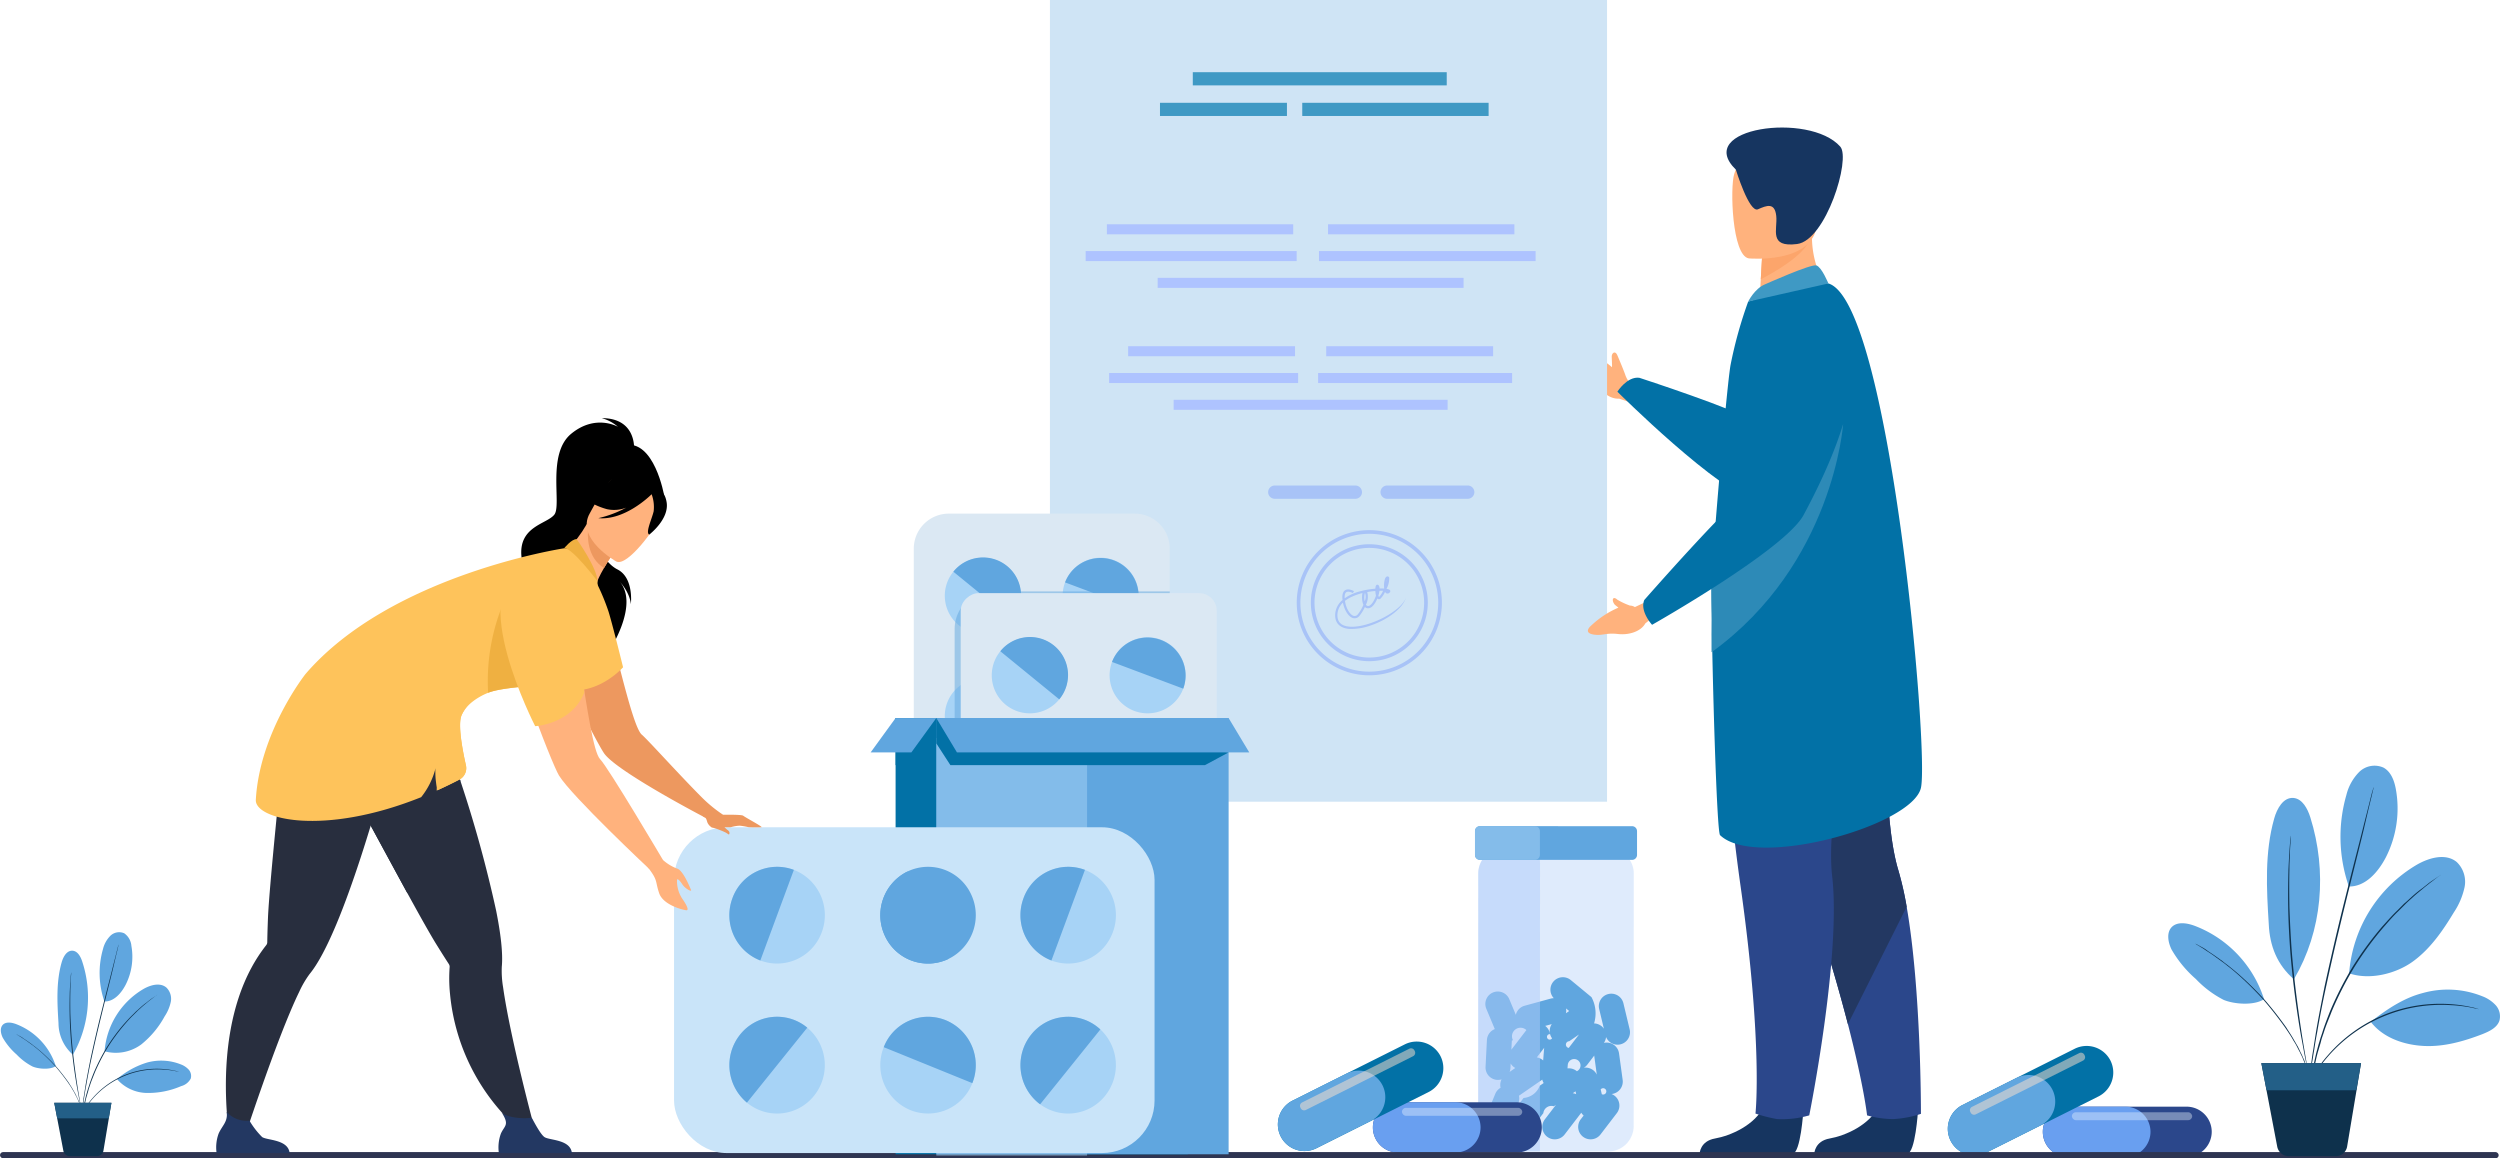<svg xmlns="http://www.w3.org/2000/svg" width="570.958" height="264.542" viewBox="0 0 570.958 264.542">
  <g id="Pharma_Website_section_1" transform="translate(-814.806 -945.66)">
    <g id="Group_282755" data-name="Group 282755" transform="translate(621.806 570.102)">
      <path id="Path_122167" data-name="Path 122167" d="M2003.018,875.912c-.037-.088-.082-.182-.135-.28-.177-.689-1.724-4.346-1.9-4.746-.486-1.139-1.282-.533-1.282.317,0,.263.113,2.14.047,2.411a12.785,12.785,0,0,0-5.511-2.931s-2.585-.85-1.342,1.755c.831,1.741,1.821,1.959,3.031,4.394s3.447,4.109,5.449,3.957l2.148.727,2.172-3.212-1.4-.863A3.291,3.291,0,0,1,2003.018,875.912Z" transform="translate(-1438.609 -414.191)" fill="#ffb27d"/>
      <g id="Group_282734" data-name="Group 282734" transform="translate(432.786 375.558)">
        <g id="Group_282730" data-name="Group 282730">
          <rect id="Rectangle_160600" data-name="Rectangle 160600" width="127.237" height="183.096" fill="#cfe4f5"/>
          <g id="Group_282720" data-name="Group 282720" transform="translate(25.133 16.488)">
            <rect id="Rectangle_160601" data-name="Rectangle 160601" width="57.995" height="3.011" transform="translate(7.495)" fill="#3f99c4"/>
            <rect id="Rectangle_160602" data-name="Rectangle 160602" width="28.998" height="3.011" transform="translate(0 6.988)" fill="#3f99c4"/>
            <rect id="Rectangle_160603" data-name="Rectangle 160603" width="42.56" height="3.011" transform="translate(32.495 6.988)" fill="#3f99c4"/>
          </g>
          <g id="Group_282723" data-name="Group 282723" transform="translate(13.522 79.07)">
            <rect id="Rectangle_160604" data-name="Rectangle 160604" width="62.571" height="2.292" transform="translate(14.731 12.234)" fill="#aec3ff"/>
            <g id="Group_282721" data-name="Group 282721" transform="translate(0 6.117)">
              <rect id="Rectangle_160605" data-name="Rectangle 160605" width="44.306" height="2.292" transform="translate(47.726)" fill="#aec3ff"/>
              <rect id="Rectangle_160606" data-name="Rectangle 160606" width="43.161" height="2.292" fill="#aec3ff"/>
            </g>
            <g id="Group_282722" data-name="Group 282722" transform="translate(4.339)">
              <rect id="Rectangle_160607" data-name="Rectangle 160607" width="38.116" height="2.292" transform="translate(45.239)" fill="#aec3ff"/>
              <rect id="Rectangle_160608" data-name="Rectangle 160608" width="38.116" height="2.292" fill="#aec3ff"/>
            </g>
          </g>
          <g id="Group_282729" data-name="Group 282729" transform="translate(49.833 110.881)">
            <g id="Group_282724" data-name="Group 282724">
              <path id="Path_122168" data-name="Path 122168" d="M1662.2,1087.636h-18.4a1.522,1.522,0,0,1-1.518-1.518h0a1.523,1.523,0,0,1,1.518-1.518h18.4a1.523,1.523,0,0,1,1.518,1.518h0A1.522,1.522,0,0,1,1662.2,1087.636Z" transform="translate(-1642.279 -1084.6)" fill="#a8c3f7"/>
              <path id="Path_122169" data-name="Path 122169" d="M1790.159,1087.636h-18.4a1.522,1.522,0,0,1-1.518-1.518h0a1.522,1.522,0,0,1,1.518-1.518h18.4a1.522,1.522,0,0,1,1.518,1.518h0A1.522,1.522,0,0,1,1790.159,1087.636Z" transform="translate(-1744.576 -1084.6)" fill="#a8c3f7"/>
            </g>
            <g id="Group_282728" data-name="Group 282728" transform="translate(6.535 10.195)">
              <g id="Group_282725" data-name="Group 282725">
                <path id="Path_122170" data-name="Path 122170" d="M1691.435,1168.581a16.575,16.575,0,1,1,16.575-16.575A16.594,16.594,0,0,1,1691.435,1168.581Zm0-32.314a15.739,15.739,0,1,0,15.739,15.739A15.757,15.757,0,0,0,1691.435,1136.266Z" transform="translate(-1674.86 -1135.43)" fill="#a8c3f7"/>
              </g>
              <g id="Group_282726" data-name="Group 282726" transform="translate(3.22 3.219)">
                <path id="Path_122171" data-name="Path 122171" d="M1704.268,1178.192a13.356,13.356,0,1,1,13.356-13.356A13.371,13.371,0,0,1,1704.268,1178.192Zm0-25.876a12.52,12.52,0,1,0,12.52,12.52A12.534,12.534,0,0,0,1704.268,1152.317Z" transform="translate(-1690.912 -1151.481)" fill="#a8c3f7"/>
              </g>
              <g id="Group_282727" data-name="Group 282727" transform="translate(8.775 10.566)">
                <path id="Path_122172" data-name="Path 122172" d="M1726.587,1199.357a12.864,12.864,0,0,1-4.758.745c-2.029-.169-3.171-1.232-3.216-2.993a4.517,4.517,0,0,1,1.681-3.613c-.011-.1-.02-.191-.027-.287-.075-.985.136-1.64.625-1.945.792-.494,1.969.182,2.019.21l-.263.45c-.263-.154-1.047-.491-1.48-.219-.373.234-.418.879-.386,1.4a11.072,11.072,0,0,1,3.607-1.614,19.358,19.358,0,0,1,3.4-.58c.006-.123.016-.232.029-.322.036-.242.12-.525.358-.581a.392.392,0,0,1,.42.22,1.26,1.26,0,0,1,.16.633c.378-.009.728,0,1.039.021l.009-.02a5.96,5.96,0,0,1,.08-1.814c.132-.6.348-.908.651-.938a.4.4,0,0,1,.413.256,4.877,4.877,0,0,1-.609,2.574v.006c.432.073.725.193.818.36a.388.388,0,0,1-.105.489.615.615,0,0,1-.762.164.746.746,0,0,1-.279-.32,5.456,5.456,0,0,1-1.027,1.529.513.513,0,0,1-.607.088.565.565,0,0,1-.132-.105,7.129,7.129,0,0,1-.4.821c-.545.957-1.159,1.449-1.775,1.419a1,1,0,0,1-.665-.294,9.648,9.648,0,0,1-1.2,1.966,1.4,1.4,0,0,1-1.556.552c-1.011-.316-1.925-1.778-2.267-3.51a3.906,3.906,0,0,0-1.255,2.992c.039,1.5.961,2.339,2.739,2.487,4.489.374,12.359-3.8,12.956-6.87h0C1734.342,1195.21,1730.608,1198.054,1726.587,1199.357Zm-5.741-5.653c.273,1.828,1.188,3.17,1.965,3.413a.888.888,0,0,0,1-.382,8.975,8.975,0,0,0,1.255-2.145,3.154,3.154,0,0,1-.217-.68,4.9,4.9,0,0,1,0-2,13.169,13.169,0,0,0-2.457.856A8.051,8.051,0,0,0,1720.846,1193.7Zm4.792.855a.6.6,0,0,0,.458.312c.395.017.869-.4,1.3-1.157a6.875,6.875,0,0,0,.538-1.214,5.136,5.136,0,0,1-.146-1.059c-.578.046-1.207.124-1.856.242A3.922,3.922,0,0,1,1725.637,1194.558Zm2.838-2.05c.081.245.154.292.155.293a4.891,4.891,0,0,0,.927-1.409c-.248-.01-.527-.011-.83,0A6.343,6.343,0,0,1,1728.476,1192.508Zm-3.058-.67a3.988,3.988,0,0,0-.066,1.948A2.563,2.563,0,0,0,1725.417,1191.839Zm5.13-.333h0Zm-.077-2.674a3.2,3.2,0,0,0-.123.545A4.053,4.053,0,0,0,1730.471,1188.832Z" transform="translate(-1718.611 -1188.109)" fill="#a8c3f7"/>
              </g>
            </g>
          </g>
        </g>
        <g id="Group_282733" data-name="Group 282733" transform="translate(8.157 51.22)">
          <rect id="Rectangle_160609" data-name="Rectangle 160609" width="69.866" height="2.292" transform="translate(16.448 12.234)" fill="#aec3ff"/>
          <g id="Group_282731" data-name="Group 282731" transform="translate(0 6.117)">
            <rect id="Rectangle_160610" data-name="Rectangle 160610" width="49.472" height="2.292" transform="translate(53.291)" fill="#aec3ff"/>
            <rect id="Rectangle_160611" data-name="Rectangle 160611" width="48.194" height="2.292" fill="#aec3ff"/>
          </g>
          <g id="Group_282732" data-name="Group 282732" transform="translate(4.845)">
            <rect id="Rectangle_160612" data-name="Rectangle 160612" width="42.56" height="2.292" transform="translate(50.514)" fill="#aec3ff"/>
            <rect id="Rectangle_160613" data-name="Rectangle 160613" width="42.56" height="2.292" fill="#aec3ff"/>
          </g>
        </g>
      </g>
      <g id="Group_282735" data-name="Group 282735" transform="translate(555.644 404.686)">
        <path id="Path_122173" data-name="Path 122173" d="M2088.573,847.73s10.7,40.977-21.825,34.166c-8.781-1.839-32.173-25.15-32.173-25.15s2.251-3.552,5.022-3.175c0,0,22.6,7.349,26.214,10.009,2,1.473,4.288-21.742,11.21-21.412S2088.573,847.73,2088.573,847.73Z" transform="translate(-2027.839 -796.417)" fill="#0271a6"/>
        <path id="Path_122174" data-name="Path 122174" d="M2282.5,1721.432s-.6,9.638-2.462,9.776c-.248.019-9.457.019-9.457.019l-11.756-.068s.077-2.833,3.513-3.432,9.188-3.014,11.27-7.556C2275.8,1715.393,2282.5,1721.432,2282.5,1721.432Z" transform="translate(-2207.109 -1496.844)" fill="#163560"/>
        <path id="Path_122175" data-name="Path 122175" d="M2221.279,1262.89a24.508,24.508,0,0,1-6.364,1.2,23.359,23.359,0,0,1-5.941-.848s-.673-6.506-4.375-20.843c-1.941-7.514-4.713-17.176-8.657-29.182-10.9-33.18-14.22-52.591-14.523-54.429-.016-.1-.022-.145-.022-.145l.035-.016,33.525-14.72s-4.144,45.73,1.143,63.283a74.009,74.009,0,0,1,1.919,8.41C2221.356,1234.661,2221.279,1262.89,2221.279,1262.89Z" transform="translate(-2145.211 -1037.633)" fill="#2b478b"/>
        <path id="Path_122176" data-name="Path 122176" d="M2218.108,1215.6l-13.419,26.8c-1.941-7.514-4.713-17.176-8.657-29.182-10.9-33.18-14.22-52.591-14.523-54.429,0-.055.006-.106.013-.161l33.525-14.72s-4.143,45.73,1.143,63.283A74.061,74.061,0,0,1,2218.108,1215.6Z" transform="translate(-2145.302 -1037.633)" fill="#233862"/>
        <path id="Path_122177" data-name="Path 122177" d="M2151.953,1721.432s-.6,9.638-2.462,9.776c-.248.019-9.458.019-9.458.019l-11.756-.068s.077-2.833,3.513-3.432,9.188-3.014,11.27-7.556C2145.25,1715.393,2151.953,1721.432,2151.953,1721.432Z" transform="translate(-2102.747 -1496.844)" fill="#163560"/>
        <path id="Path_122178" data-name="Path 122178" d="M2151.514,1149.275a477.327,477.327,0,0,0,4.691,66.018c5.127,36.385,3.389,51.83,3.389,51.83a34.933,34.933,0,0,0,4.944,1.257,22.444,22.444,0,0,0,7.336-.849s7.338-36.4,5.234-54.61,10.05-62.492,10.05-62.492Z" transform="translate(-2121.316 -1041.928)" fill="#2b478b"/>
        <path id="Path_122179" data-name="Path 122179" d="M2211.557,740.757l-5.879,5.162-9.609-.423c.023-.774.2-3.994.361-6.911.011-.172.021-.344.03-.512.141-2.482.265-4.615.265-4.615l8.2-5.093,3.058-1.9c0,.052.125,2.715.146,3.1A22.51,22.51,0,0,0,2211.557,740.757Z" transform="translate(-2156.942 -703.925)" fill="#ffb27d"/>
        <path id="Path_122180" data-name="Path 122180" d="M2141.757,864.259c.135,15.641,1.177,52.232,1.944,52.976,8.147,7.864,43.98-2.156,45.881-10.82s-7.22-111.086-21.135-115.176c-2.887-.847-18.324,4.143-18.324,4.143a97.9,97.9,0,0,0-4.009,14.4c-.588,2.99-2.51,24.323-3.631,38.579-.3,3.8-.538,7.1-.681,9.408C2141.743,858.728,2141.73,861.055,2141.757,864.259Z" transform="translate(-2113.513 -755.629)" fill="#0271a6"/>
        <path id="Path_122181" data-name="Path 122181" d="M2208.928,736.914c-1.461,3.524-8.22,7.347-11.058,8.8.01-.172.021-.344.03-.512.141-2.482.265-4.615.265-4.615l8.2-5.093C2208.294,735.2,2209.531,735.464,2208.928,736.914Z" transform="translate(-2158.381 -711.057)" fill="#fca56b"/>
        <path id="Path_122182" data-name="Path 122182" d="M2169.2,664.5s14.838,1.379,15.555-7.874,3.115-15.307-6.329-16.58-11.56,2.116-12.551,5.147S2165.354,663.9,2169.2,664.5Z" transform="translate(-2132.444 -634.616)" fill="#ffb27d"/>
        <path id="Path_122183" data-name="Path 122183" d="M2161,623.7s3.043,9.943,5.045,9.057,3.833-1.616,4.176,1.5-1.812,7.265,4.761,6.43,12.311-19.462,9.866-22.238C2177.79,610.447,2151.237,614.179,2161,623.7Z" transform="translate(-2127.201 -614.085)" fill="#163560"/>
        <path id="Path_122184" data-name="Path 122184" d="M2187.3,775.341c.184-.077,10.59-4.745,11.807-4.344s2.734,4.119,2.734,4.119l-18.324,4.143S2184.962,776.327,2187.3,775.341Z" transform="translate(-2146.91 -739.505)" fill="#3f99c4"/>
        <path id="Path_122185" data-name="Path 122185" d="M2141.745,1003.8c27.882-20.162,30.05-52.121,30.05-52.121-13.266,7.484-25.863,19.854-29.951,33.453-.3,3.8.088,9.87-.054,12.181C2141.732,998.27,2141.718,1000.6,2141.745,1003.8Z" transform="translate(-2113.501 -883.966)" fill="#2d8ab7"/>
        <path id="Path_122186" data-name="Path 122186" d="M2011.733,1151.9a2.2,2.2,0,0,0-1.131-.342,15.966,15.966,0,0,1-2.875-1.347c-1.02-.925-1.377.06-.665,1.043.154.213.706.575.9.778a21.232,21.232,0,0,0-6.21,4.089s-2.119,1.708.743,2.081c1.913.249,2.635-.464,5.336-.156s5.323-.659,6.283-2.422l1.778-1.408-1.515-3.569Z" transform="translate(-2000.995 -1042.38)" fill="#ffb27d"/>
        <path id="Path_122187" data-name="Path 122187" d="M2097.854,815.957s29.366-1.41,2.81,48c-4.247,7.9-34.6,25.072-34.6,25.072s-2.853-3.09-1.775-5.67c0,0,19.763-22.491,22.411-23.406,2.35-.812,1.865-28.2,3.966-34.8A16.176,16.176,0,0,1,2097.854,815.957Z" transform="translate(-2051.402 -775.462)" fill="#0271a6"/>
      </g>
      <g id="Group_282737" data-name="Group 282737" transform="translate(529.862 564.234)">
        <g id="Group_282736" data-name="Group 282736" transform="translate(0 0)">
          <path id="Path_122188" data-name="Path 122188" d="M1887.164,1377.867l-15.607,0-8.256,0a5.844,5.844,0,0,1-5.823-5.829l.018-57.671a5.841,5.841,0,0,1,5.827-5.824l7.321,0,16.542,0a5.842,5.842,0,0,1,5.823,5.828l-.017,57.671A5.845,5.845,0,0,1,1887.164,1377.867Z" transform="translate(-1856.748 -1303.554)" fill="#c0d8fb" opacity="0.5"/>
          <path id="Path_122189" data-name="Path 122189" d="M1898.342,1532.745l-.414-3.036h0l-.415-3.036a2.853,2.853,0,0,0-3.2-2.433c-.086.011-.169.028-.252.047a2.817,2.817,0,0,0,.489-1.344,2.842,2.842,0,0,0,5.388-1.754l-.713-2.979h0l-.713-2.98a2.844,2.844,0,1,0-5.532,1.324l1.074,4.49a2.815,2.815,0,0,0-2.243-1.208,7.789,7.789,0,0,0-.591-6l-4.724-3.9a2.843,2.843,0,0,0-3.876,4.145,2.813,2.813,0,0,0-.757.1l-2.956.809h0l-2.955.809a2.849,2.849,0,0,0-2.01,2.072l-.31-.743h0l-1.181-2.827a2.844,2.844,0,0,0-5.249,2.192l1.181,2.827h0l.757,1.812a2.85,2.85,0,0,0-1.8,2.5l-.155,3.059h0l-.155,3.061a2.834,2.834,0,0,0,3.657,2.864,2.868,2.868,0,0,0-.226,1.922,2.826,2.826,0,0,0-1.206,1.37l-1.17,2.831h0l-1.17,2.832a10.3,10.3,0,0,1,5.6,4.153,2.851,2.851,0,0,0,3.987-.53l1.862-2.432h0l1.863-2.433a1.856,1.856,0,0,1,2.4-1.568l.488-.336-.676.883h0l-1.862,2.432a2.844,2.844,0,1,0,4.517,3.457l1.862-2.433h0l1.863-2.433c.024-.031.044-.064.066-.1a2.832,2.832,0,0,0,.545.641l-.663.866a2.844,2.844,0,0,0,4.517,3.457l3.725-4.866a2.834,2.834,0,0,0-1.209-4.369c.035,0,.069,0,.1-.009A2.851,2.851,0,0,0,1898.342,1532.745Zm-25.629-2.714.053-1.044a2.734,2.734,0,0,0,1.059,1.028l-1.3.9A2.81,2.81,0,0,0,1872.713,1530.031Zm19.165-2.589.557,4.082a2.852,2.852,0,0,0-2.953-1.565,2.81,2.81,0,0,0,.774-.693l1.6-2.089C1891.859,1527.266,1891.866,1527.354,1891.878,1527.442Zm-6.469-11.028.717.593-.738.509A2.814,2.814,0,0,0,1885.409,1516.415Zm.618,9.019a.766.766,0,0,1,.108-1.523l2.242-1.546Zm1.86,5.322a2.865,2.865,0,0,0-2.144-.647l.061-.766a1.46,1.46,0,1,1,2.083,1.413Zm-5.729-10.764a2.851,2.851,0,0,0,.021,3.192c.012.018.027.034.039.051a.625.625,0,1,1-.472-.941,2.834,2.834,0,0,0-1.087-1.885l-.009-.006Zm-2.831,6.838,1.1-1.433c-.016.088-.028.178-.035.269l-.208,2.631a2.847,2.847,0,0,0-1.445-.7l.591-.772Zm-5.135,12.021.322-.779a2.819,2.819,0,0,0,.137-1.73c.065-.038.13-.076.193-.119l5.045-3.479c.032-.022.062-.048.093-.071a2.845,2.845,0,0,0,.32.778l-.9.619a4.3,4.3,0,0,1-3.689,2.793Zm13.382-3.506.157.658a2.825,2.825,0,0,0-.788-.223Zm6.007.664-.219-.916h0l-.042-.174a.721.721,0,1,1,.261,1.09Zm-17.227-14.652-1.543,2.016h0l-1.862,2.432c-.009.011-.016.023-.024.034l.1-1.929c0-.05,0-.1,0-.147.087-.027.175-.058.261-.094a1.95,1.95,0,0,1,3.071-2.313Z" transform="translate(-1864.616 -1474.782)" fill="#60a6df"/>
          <path id="Path_122190" data-name="Path 122190" d="M1871.557,1377.863l-8.256,0a5.844,5.844,0,0,1-5.823-5.829l.018-57.671a5.841,5.841,0,0,1,5.827-5.824l7.321,0a7.14,7.14,0,0,1,.956,3.6l-.019,65.14Q1871.581,1377.575,1871.557,1377.863Z" transform="translate(-1856.748 -1303.554)" fill="#afcdfb" opacity="0.5"/>
          <path id="Path_122191" data-name="Path 122191" d="M1888.391,1282.365l-22.166-.007-12.58,0a1.134,1.134,0,0,1-1.132-1.133v-5.431a1.136,1.136,0,0,1,1.133-1.132l12.563,0h0l22.181.006a1.136,1.136,0,0,1,1.132,1.133v5.431A1.137,1.137,0,0,1,1888.391,1282.365Z" transform="translate(-1852.513 -1274.657)" fill="#60a6df"/>
          <path id="Path_122192" data-name="Path 122192" d="M1866.225,1282.358l-12.58,0a1.134,1.134,0,0,1-1.132-1.133v-5.431a1.136,1.136,0,0,1,1.133-1.132l12.563,0h0a1.136,1.136,0,0,1,1.129,1.133v5.431A1.137,1.137,0,0,1,1866.225,1282.358Z" transform="translate(-1852.513 -1274.657)" fill="#84bcea"/>
        </g>
      </g>
      <g id="Group_282754" data-name="Group 282754" transform="translate(484.791 613.433)">
        <g id="Group_282752" data-name="Group 282752" transform="translate(21.754 13.871)">
          <path id="Path_122259" data-name="Path 122259" d="M1794.785,1729.7a5.759,5.759,0,0,1-5.739,5.74h-27.1a5.738,5.738,0,0,1,0-11.477h27.1A5.756,5.756,0,0,1,1794.785,1729.7Z" transform="translate(-1756.207 -1723.966)" fill="#2b478b"/>
          <path id="Path_122260" data-name="Path 122260" d="M1780.8,1729.7a5.756,5.756,0,0,1-5.738,5.74h-13.122a5.738,5.738,0,0,1,0-11.477h13.122A5.754,5.754,0,0,1,1780.8,1729.7Z" transform="translate(-1756.207 -1723.966)" fill="#699ff0"/>
          <rect id="Rectangle_160619" data-name="Rectangle 160619" width="27.477" height="1.81" rx="0.905" transform="translate(6.634 1.272)" fill="#e9f3fe" opacity="0.4"/>
        </g>
        <g id="Group_282753" data-name="Group 282753" transform="translate(0 0)">
          <path id="Path_122261" data-name="Path 122261" d="M1684.956,1658.165a6.105,6.105,0,0,1-2.714,8.166l-25.687,12.873a6.084,6.084,0,0,1-5.451-10.878l25.687-12.872A6.1,6.1,0,0,1,1684.956,1658.165Z" transform="translate(-1647.75 -1654.812)" fill="#0271a6"/>
          <path id="Path_122262" data-name="Path 122262" d="M1671.7,1691.269a6.1,6.1,0,0,1-2.712,8.165l-12.438,6.233a6.084,6.084,0,0,1-5.451-10.878l12.438-6.233A6.1,6.1,0,0,1,1671.7,1691.269Z" transform="translate(-1647.75 -1681.276)" fill="#60a6df"/>
          <path id="Path_122263" data-name="Path 122263" d="M1699.029,1664.288l-24.5,12.279a.865.865,0,0,1-1.157-.385l-.087-.174a.864.864,0,0,1,.385-1.157l24.5-12.278a.864.864,0,0,1,1.157.384l.087.174A.865.865,0,0,1,1699.029,1664.288Z" transform="translate(-1668.089 -1660.943)" fill="#ffe2cc" opacity="0.5"/>
        </g>
      </g>
      <g id="Group_282762" data-name="Group 282762" transform="translate(637.791 614.433)">
        <g id="Group_282752-2" data-name="Group 282752" transform="translate(21.754 13.871)">
          <path id="Path_122259-2" data-name="Path 122259" d="M1794.785,1729.7a5.759,5.759,0,0,1-5.739,5.74h-27.1a5.738,5.738,0,0,1,0-11.477h27.1A5.756,5.756,0,0,1,1794.785,1729.7Z" transform="translate(-1756.207 -1723.966)" fill="#2b478b"/>
          <path id="Path_122260-2" data-name="Path 122260" d="M1780.8,1729.7a5.756,5.756,0,0,1-5.738,5.74h-13.122a5.738,5.738,0,0,1,0-11.477h13.122A5.754,5.754,0,0,1,1780.8,1729.7Z" transform="translate(-1756.207 -1723.966)" fill="#699ff0"/>
          <rect id="Rectangle_160619-2" data-name="Rectangle 160619" width="27.477" height="1.81" rx="0.905" transform="translate(6.634 1.272)" fill="#e9f3fe" opacity="0.4"/>
        </g>
        <g id="Group_282753-2" data-name="Group 282753" transform="translate(0 0)">
          <path id="Path_122261-2" data-name="Path 122261" d="M1684.956,1658.165a6.105,6.105,0,0,1-2.714,8.166l-25.687,12.873a6.084,6.084,0,0,1-5.451-10.878l25.687-12.872A6.1,6.1,0,0,1,1684.956,1658.165Z" transform="translate(-1647.75 -1654.812)" fill="#0271a6"/>
          <path id="Path_122262-2" data-name="Path 122262" d="M1671.7,1691.269a6.1,6.1,0,0,1-2.712,8.165l-12.438,6.233a6.084,6.084,0,0,1-5.451-10.878l12.438-6.233A6.1,6.1,0,0,1,1671.7,1691.269Z" transform="translate(-1647.75 -1681.276)" fill="#60a6df"/>
          <path id="Path_122263-2" data-name="Path 122263" d="M1699.029,1664.288l-24.5,12.279a.865.865,0,0,1-1.157-.385l-.087-.174a.864.864,0,0,1,.385-1.157l24.5-12.278a.864.864,0,0,1,1.157.384l.087.174A.865.865,0,0,1,1699.029,1664.288Z" transform="translate(-1668.089 -1660.943)" fill="#ffe2cc" opacity="0.5"/>
        </g>
      </g>
      <rect id="Rectangle_160620" data-name="Rectangle 160620" width="570.658" height="1.431" rx="0.715" transform="translate(193 638.669)" fill="#2e3552"/>
      <g id="Group_282759" data-name="Group 282759" transform="translate(-428.318 -416.619)">
        <g id="Group_282686" data-name="Group 282686" transform="translate(830.004 909.478)">
          <g id="Group_282685" data-name="Group 282685" transform="translate(0 0)">
            <g id="Group_282684" data-name="Group 282684">
              <path id="Path_122009" data-name="Path 122009" d="M934.023,917.457v71.51a8,8,0,0,1-7.979,7.979h-42.5a7.886,7.886,0,0,1-3.2-.676,8.006,8.006,0,0,1-4.777-7.3v-71.51a8,8,0,0,1,7.979-7.979h42.5A8,8,0,0,1,934.023,917.457Z" transform="translate(-875.56 -909.478)" fill="#dbe8f3"/>
              <path id="Path_122010" data-name="Path 122010" d="M1072.454,982.952a8.686,8.686,0,1,1,11.185-5.078A8.685,8.685,0,0,1,1072.454,982.952Z" transform="translate(-1032.82 -956.061)" fill="#a7d3f6"/>
              <path id="Path_122011" data-name="Path 122011" d="M1086.215,977.874l-16.263-6.106a8.686,8.686,0,0,1,16.263,6.106Z" transform="translate(-1035.396 -956.061)" fill="#60a6df"/>
              <path id="Path_122012" data-name="Path 122012" d="M918.632,981.558a8.686,8.686,0,1,1,12.221-1.235A8.685,8.685,0,0,1,918.632,981.558Z" transform="translate(-908.349 -956.07)" fill="#a7d3f6"/>
              <path id="Path_122013" data-name="Path 122013" d="M939.909,980.323l-13.457-10.985a8.686,8.686,0,1,1,13.457,10.985Z" transform="translate(-917.405 -956.07)" fill="#60a6df"/>
              <path id="Path_122014" data-name="Path 122014" d="M1072.454,1281.006a8.686,8.686,0,1,1,11.185-5.078A8.685,8.685,0,0,1,1072.454,1281.006Z" transform="translate(-1032.82 -1201.131)" fill="#f7e0cb"/>
              <path id="Path_122015" data-name="Path 122015" d="M1086.215,1279.249l-16.263-6.106a8.686,8.686,0,0,1,16.263,6.106Z" transform="translate(-1035.396 -1203.862)" fill="#efcbab"/>
              <path id="Path_122016" data-name="Path 122016" d="M918.632,1279.613a8.686,8.686,0,1,1,12.221-1.236A8.685,8.685,0,0,1,918.632,1279.613Z" transform="translate(-908.349 -1201.141)" fill="#f7e0cb"/>
              <path id="Path_122017" data-name="Path 122017" d="M939.909,1281.7l-13.457-10.985a8.686,8.686,0,1,1,13.457,10.985Z" transform="translate(-917.405 -1203.87)" fill="#efcbab"/>
              <g id="Group_282683" data-name="Group 282683" transform="translate(34 37.55)">
                <path id="Path_122018" data-name="Path 122018" d="M1079.229,1137.248a8.686,8.686,0,1,1,4.129-11.569A8.685,8.685,0,0,1,1079.229,1137.248Z" transform="translate(-1066.821 -1120.712)" fill="#f7e0cb"/>
                <path id="Path_122019" data-name="Path 122019" d="M1083.358,1125.68l-15.7,7.44a8.686,8.686,0,0,1,15.7-7.44Z" transform="translate(-1066.821 -1120.712)" fill="#efcbab"/>
              </g>
              <path id="Path_122020" data-name="Path 122020" d="M916.053,1126.169a8.686,8.686,0,1,1,4.836,11.291A8.685,8.685,0,0,1,916.053,1126.169Z" transform="translate(-908.342 -1083.159)" fill="#a7d3f6"/>
              <path id="Path_122021" data-name="Path 122021" d="M946.145,1140.348l6.455-16.127a8.686,8.686,0,1,1-6.455,16.127Z" transform="translate(-933.597 -1086.047)" fill="#efcbab"/>
            </g>
          </g>
          <path id="Path_122022" data-name="Path 122022" d="M977.213,1009.416v62.227a7.412,7.412,0,0,1-7.3,7.476H931.018a7.075,7.075,0,0,1-2.93-.633V1018.03a8.686,8.686,0,0,1,2.675-6.284,8.454,8.454,0,0,1,2.055-1.454,8.175,8.175,0,0,1,3.683-.875Z" transform="translate(-918.75 -991.65)" fill="#60a6df" opacity="0.5"/>
        </g>
        <g id="Group_282689" data-name="Group 282689" transform="translate(840.73 927.645)">
          <g id="Group_282688" data-name="Group 282688" transform="translate(0 0)">
            <rect id="Rectangle_160591" data-name="Rectangle 160591" width="87.469" height="58.463" rx="4" transform="translate(58.463) rotate(90)" fill="#dbe8f3"/>
            <path id="Path_122023" data-name="Path 122023" d="M1132.792,1085.154a8.686,8.686,0,1,1,11.185-5.078A8.685,8.685,0,0,1,1132.792,1085.154Z" transform="translate(-1093.157 -1058.263)" fill="#a7d3f6"/>
            <path id="Path_122024" data-name="Path 122024" d="M1146.552,1080.076l-16.263-6.106a8.686,8.686,0,0,1,16.263,6.106Z" transform="translate(-1095.733 -1058.263)" fill="#60a6df"/>
            <path id="Path_122025" data-name="Path 122025" d="M978.969,1083.76a8.686,8.686,0,1,1,12.221-1.236A8.685,8.685,0,0,1,978.969,1083.76Z" transform="translate(-968.686 -1058.272)" fill="#a7d3f6"/>
            <path id="Path_122026" data-name="Path 122026" d="M1000.246,1082.525l-13.457-10.985a8.686,8.686,0,1,1,13.457,10.985Z" transform="translate(-977.742 -1058.272)" fill="#60a6df"/>
            <path id="Path_122027" data-name="Path 122027" d="M1132.792,1383.209a8.686,8.686,0,1,1,11.185-5.078A8.685,8.685,0,0,1,1132.792,1383.209Z" transform="translate(-1093.157 -1303.333)" fill="#f7e0cb"/>
            <path id="Path_122028" data-name="Path 122028" d="M1146.552,1381.451l-16.263-6.106a8.686,8.686,0,0,1,16.263,6.106Z" transform="translate(-1095.733 -1306.063)" fill="#efcbab"/>
            <path id="Path_122029" data-name="Path 122029" d="M978.969,1381.815a8.686,8.686,0,1,1,12.221-1.236A8.685,8.685,0,0,1,978.969,1381.815Z" transform="translate(-968.686 -1303.342)" fill="#f7e0cb"/>
            <path id="Path_122030" data-name="Path 122030" d="M1000.246,1383.9l-13.457-10.985a8.686,8.686,0,1,1,13.457,10.985Z" transform="translate(-977.742 -1306.072)" fill="#efcbab"/>
            <g id="Group_282687" data-name="Group 282687" transform="translate(34 37.551)">
              <path id="Path_122031" data-name="Path 122031" d="M1139.566,1239.45a8.686,8.686,0,1,1,4.129-11.569A8.685,8.685,0,0,1,1139.566,1239.45Z" transform="translate(-1127.158 -1222.914)" fill="#f7e0cb"/>
              <path id="Path_122032" data-name="Path 122032" d="M1143.7,1227.882l-15.7,7.44a8.686,8.686,0,0,1,15.7-7.44Z" transform="translate(-1127.158 -1222.914)" fill="#efcbab"/>
            </g>
            <path id="Path_122033" data-name="Path 122033" d="M976.39,1228.371a8.686,8.686,0,1,1,4.836,11.291A8.685,8.685,0,0,1,976.39,1228.371Z" transform="translate(-968.679 -1185.36)" fill="#f7e0cb"/>
            <path id="Path_122034" data-name="Path 122034" d="M1006.482,1242.551l6.455-16.128a8.686,8.686,0,0,1-6.455,16.128Z" transform="translate(-993.934 -1188.248)" fill="#efcbab"/>
          </g>
        </g>
        <g id="Group_282690" data-name="Group 282690" transform="translate(820.155 956.169)">
          <rect id="Rectangle_160592" data-name="Rectangle 160592" width="66.757" height="99.627" transform="translate(5.702 0.001)" fill="#0271a6"/>
          <rect id="Rectangle_160593" data-name="Rectangle 160593" width="66.757" height="99.627" transform="translate(15.001 0)" fill="#60a6df"/>
          <path id="Path_122035" data-name="Path 122035" d="M861.531,1177.915l-3.2,4.975h-6.1v-10.756h9.3Z" transform="translate(-846.53 -1172.133)" fill="#0271a6"/>
          <path id="Path_122036" data-name="Path 122036" d="M829.453,1179.982h-9.3l5.7-7.849h9.3Z" transform="translate(-820.155 -1172.133)" fill="#60a6df"/>
          <path id="Path_122037" data-name="Path 122037" d="M938.972,1293.076H904.541v-95.4l34.431,3.309Z" transform="translate(-889.54 -1193.131)" fill="#a7d3f6" opacity="0.5"/>
          <path id="Path_122038" data-name="Path 122038" d="M971.3,1179.98l-5.417,2.908H907.759l-3.218-4.975v-5.782Z" transform="translate(-889.54 -1172.131)" fill="#0271a6"/>
          <path id="Path_122039" data-name="Path 122039" d="M976.01,1179.982H909.254l-4.716-7.849h66.757Z" transform="translate(-889.537 -1172.133)" fill="#60a6df"/>
        </g>
      </g>
      <g id="Group_282760" data-name="Group 282760" transform="translate(346.939 564.496)">
        <g id="Group_282749" data-name="Group 282749">
          <rect id="Rectangle_160618" data-name="Rectangle 160618" width="109.742" height="74.4" rx="12" fill="#c9e4f9"/>
          <path id="Path_122226" data-name="Path 122226" d="M1044.585,1470.734a10.852,10.852,0,0,1-14.033,6.462,11.1,11.1,0,0,1-6.371-14.233,10.854,10.854,0,0,1,14.033-6.462A11.1,11.1,0,0,1,1044.585,1470.734Z" transform="translate(-1010.845 -1446.774)" fill="#a7d3f6"/>
          <path id="Path_122227" data-name="Path 122227" d="M1038.213,1456.5l-7.661,20.7a11.1,11.1,0,0,1-6.371-14.233A10.854,10.854,0,0,1,1038.213,1456.5Z" transform="translate(-1010.845 -1446.774)" fill="#60a6df"/>
          <path id="Path_122228" data-name="Path 122228" d="M1042.834,1644.6a10.792,10.792,0,0,1-15.333,1.572,11.161,11.161,0,0,1-1.55-15.552,10.794,10.794,0,0,1,15.333-1.572A11.163,11.163,0,0,1,1042.834,1644.6Z" transform="translate(-1010.855 -1583.287)" fill="#a7d3f6"/>
          <path id="Path_122229" data-name="Path 122229" d="M1041.284,1629.049l-13.783,17.125a11.161,11.161,0,0,1-1.55-15.552A10.794,10.794,0,0,1,1041.284,1629.049Z" transform="translate(-1010.855 -1583.287)" fill="#60a6df"/>
          <path id="Path_122230" data-name="Path 122230" d="M1376.009,1470.734a10.852,10.852,0,0,1-14.033,6.462,11.1,11.1,0,0,1-6.371-14.233,10.854,10.854,0,0,1,14.032-6.462A11.1,11.1,0,0,1,1376.009,1470.734Z" transform="translate(-1275.794 -1446.774)" fill="#a7d3f6"/>
          <path id="Path_122231" data-name="Path 122231" d="M1369.651,1456.5l-7.661,20.7a11.1,11.1,0,0,1-6.371-14.233A10.854,10.854,0,0,1,1369.651,1456.5Z" transform="translate(-1275.804 -1446.774)" fill="#60a6df"/>
          <path id="Path_122232" data-name="Path 122232" d="M1374.259,1644.6a10.786,10.786,0,0,1-14.845,1.949c-.166-.117-.327-.245-.488-.377a11.16,11.16,0,0,1-1.55-15.552,10.791,10.791,0,0,1,15.333-1.572c.159.132.312.265.463.406A11.166,11.166,0,0,1,1374.259,1644.6Z" transform="translate(-1275.804 -1583.285)" fill="#a7d3f6"/>
          <path id="Path_122233" data-name="Path 122233" d="M1373.172,1629.452l-13.758,17.1c-.166-.117-.327-.245-.488-.377a11.16,11.16,0,0,1-1.55-15.552,10.791,10.791,0,0,1,15.333-1.572C1372.867,1629.179,1373.021,1629.312,1373.172,1629.452Z" transform="translate(-1275.804 -1583.285)" fill="#60a6df"/>
          <g id="Group_282748" data-name="Group 282748" transform="translate(47.113 9.02)">
            <path id="Path_122234" data-name="Path 122234" d="M1216.116,1462.117a11.122,11.122,0,0,1-5.181,14.722,10.831,10.831,0,0,1-14.515-5.255,11.124,11.124,0,0,1,5.18-14.722A10.833,10.833,0,0,1,1216.116,1462.117Z" transform="translate(-1195.369 -1455.795)" fill="#60a6df"/>
            <path id="Path_122235" data-name="Path 122235" d="M1201.6,1461.116l9.334,19.977a10.831,10.831,0,0,1-14.515-5.254A11.124,11.124,0,0,1,1201.6,1461.116Z" transform="translate(-1195.369 -1460.049)" fill="#60a6df"/>
          </g>
          <path id="Path_122236" data-name="Path 122236" d="M1202.216,1647.861a11.106,11.106,0,0,1-6.068-14.369,10.845,10.845,0,0,1,14.166-6.155,11.108,11.108,0,0,1,6.068,14.369A10.848,10.848,0,0,1,1202.216,1647.861Z" transform="translate(-1148.252 -1583.274)" fill="#a7d3f6"/>
          <path id="Path_122237" data-name="Path 122237" d="M1219.5,1641.706l-20.234-8.214a10.845,10.845,0,0,1,14.166-6.155A11.108,11.108,0,0,1,1219.5,1641.706Z" transform="translate(-1151.374 -1583.274)" fill="#60a6df"/>
        </g>
      </g>
      <g id="Group_282761" data-name="Group 282761" transform="translate(242.376 471.057)">
        <path id="Path_122225" data-name="Path 122225" d="M820.069,1122.153a7.139,7.139,0,0,0-12.869-1.706,6.464,6.464,0,0,0-.963,3.245c-.175,6.825,13.286,33.245,15.073,35.582,3.253,4.255,22.888,14.486,22.888,14.486l4.172-.608a30.918,30.918,0,0,1-4.8-3.921c-5.045-5.036-12.4-13.224-13.747-14.359C827.511,1152.927,823.511,1133.206,820.069,1122.153Z" transform="translate(-732.61 -1082.575)" fill="#ed985f"/>
        <path id="Path_122238" data-name="Path 122238" d="M851.785,975.344c.109-.438-9.525,4.354-10.013,4.9-4.518,5.012-3.23,11.552-.645,11.615,1.658.04,1.337,2.8,1.337,2.8l18.471-7.814S858.711,973.868,851.785,975.344Z" transform="translate(-758.628 -969.16)"/>
        <path id="Path_122239" data-name="Path 122239" d="M812.259,952.176s.66-7.2-7.379-7.2a9.441,9.441,0,0,1,3.7,1.983s-5.128-3.01-10.708,1.615-2.113,16.227-3.81,18.429-8.305,2.643-7.5,9.765,20.973,16.043,19.678,21.935c0,0,7.9-11.617,2.252-16.918,0,0,2.754,2.594,3.035,5.678,0,0,.747-6.021-3.084-7.947-3.39-1.7-6.168-7.937-5.874-9.051S812.259,952.176,812.259,952.176Z" transform="translate(-716.827 -944.98)"/>
        <path id="Path_122240" data-name="Path 122240" d="M620.923,1354.5l-4-.588a47.254,47.254,0,0,1-15.441-30.609,35.62,35.62,0,0,1-.1-6.162,1.078,1.078,0,0,0-.139-.68s0,0,0-.006c-.43-.659-1.5-2.311-2.95-4.661-1.429-2.314-3.874-6.69-6.564-11.6-4.846-8.843-10.488-19.419-12.423-22.787-6.166-10.736-3.194-17.955-3.194-17.955s17.2-1.7,21.916-5.824l1.7,2.617s3.727,16.5,3.551,16.576l.559,1.714a286.935,286.935,0,0,1,8.169,29.667c1.037,5.2,1.586,9.73,1.291,12.817a22.491,22.491,0,0,0,.3,4.695C615.266,1333.555,620.923,1354.5,620.923,1354.5Z" transform="translate(-548.073 -1191.721)" fill="#282e3e"/>
        <path id="Path_122241" data-name="Path 122241" d="M777.341,1744.771H760.665a9.157,9.157,0,0,1,.471-4.47c.835-1.85,2.024-1.909.152-4.809,1.06,1.091,4.466,1.542,6.877,1.218.3.479,1.9,3.692,2.891,4.4C772.146,1741.894,777.005,1741.615,777.341,1744.771Z" transform="translate(-696.107 -1576.933)" fill="#233862"/>
        <path id="Path_122242" data-name="Path 122242" d="M603.837,1274.536c-1.457,8.034-4.9,21.4-12.106,25.66-4.846-8.843-10.488-19.419-12.423-22.787-6.166-10.736-3.194-17.955-3.194-17.955s17.2-1.7,21.916-5.824l1.7,2.617s3.727,16.5,3.551,16.576Z" transform="translate(-548.073 -1191.721)" fill="#282e3e"/>
        <path id="Path_122243" data-name="Path 122243" d="M492.049,1246.824l.057-3.119c-6.214.784-21.427-7.426-21.427-7.426s-6.5,4.324-7.391,16.672c-.434,6.027-3.183,31.517-3.486,39.128-.111,2.759-.148,4.727-.16,5.514a.017.017,0,0,1,0,.008,1.084,1.084,0,0,1-.264.642,35.589,35.589,0,0,0-3.367,5.161c-9.482,17.642-4.524,41.615-4.524,41.615l2.2-.56s8.018-24.851,13.258-35.6a22.507,22.507,0,0,1,2.373-4.062c1.97-2.393,4.048-6.457,6.1-11.348,3.871-9.247,7.629-21.448,10.309-30.9C485.914,1262.587,492.049,1246.824,492.049,1246.824Z" transform="translate(-447.981 -1177.851)" fill="#282e3e"/>
        <path id="Path_122244" data-name="Path 122244" d="M817.607,1089.653c-10.159-2.331-3.669-16.606-3.08-16.355,1.407-.287,4.5-2.758,7.264-7.585l.373.324,6.239,5.471s-1.442,2.127-2.656,4.211c-.948,1.631-1.754,3.239-1.626,3.791C824.626,1079.9,820.317,1090.276,817.607,1089.653Z" transform="translate(-737.175 -1041.496)" fill="#ffb27d"/>
        <path id="Path_122245" data-name="Path 122245" d="M838.913,1132.2a51.164,51.164,0,0,1,2.739,6.578c.953,3.053,3.337,12.764,3.337,12.764s-4.917,5.611-11.758,5.284c0,0-3.678-5.758-2.382-10.957S838.913,1132.2,838.913,1132.2Z" transform="translate(-752.066 -1094.65)" fill="#fec35b"/>
        <path id="Path_122246" data-name="Path 122246" d="M868.676,1072.806s-1.443,2.125-2.656,4.211c-3.879-2.391-3.884-7.194-3.585-9.682Z" transform="translate(-777.446 -1042.794)" fill="#ed985f"/>
        <path id="Path_122247" data-name="Path 122247" d="M867.819,1031.1s-9.419-5.241-6.065-11.057,4.4-10.409,10.553-7.308,6.034,5.988,5.387,8.2S870.355,1032.309,867.819,1031.1Z" transform="translate(-776.416 -998.344)" fill="#ffb27d"/>
        <path id="Path_122248" data-name="Path 122248" d="M875.338,1014.4c-.431-2.582-1.743-2.828-2.658-2.656a7.533,7.533,0,0,0-9.161-3.507,12.824,12.824,0,0,1-7.424,4.459s1.093,2.034,5.6,3.293a7.7,7.7,0,0,0,4.443-.355,25.145,25.145,0,0,1-6.392,2.409c5.935.543,11.581-4.883,12.167-5.463a8.448,8.448,0,0,1,.467,3.888c-.391,1.749-1.943,4.917-1,5.326C871.38,1021.794,875.985,1018.273,875.338,1014.4Z" transform="translate(-772.469 -995.204)"/>
        <path id="Path_122249" data-name="Path 122249" d="M455.938,1744.292H439.261a9.157,9.157,0,0,1,.472-4.47c.835-1.85,2.142-2.691,1.829-4.93a6.006,6.006,0,0,0,5.2,1.988,18.289,18.289,0,0,0,2.894,3.751C450.743,1741.414,455.6,1741.135,455.938,1744.292Z" transform="translate(-439.17 -1576.453)" fill="#233862"/>
        <path id="Path_122250" data-name="Path 122250" d="M556.844,1122.935a40.571,40.571,0,0,1-8.237,1.494c-4.385.479-8.913.8-11.284,1.752a15.035,15.035,0,0,0-3.163,1.727v0a.931.931,0,0,0-.093.07,10.126,10.126,0,0,0-1.307,1.128,7.146,7.146,0,0,0-1.53,2.27c-.87,2.149.282,8.105,1.02,11.362a2.959,2.959,0,0,1-1.514,3.283q-2.5,1.293-4.916,2.387l-.254.114c.015-.331.021-.66.021-.981a30.314,30.314,0,0,0-.282-4.116,17.241,17.241,0,0,1-3.282,6.6c-22.379,8.98-38.015,5.077-37.759.6.883-15.532,11.357-28.742,11.357-28.742,19.534-22.716,59.048-28.7,59.048-28.7s1.892-.228,4.175,2.516c3.285,3.953,3.448,4.983,3.448,4.983S563.157,1120.732,556.844,1122.935Z" transform="translate(-475.215 -1063.461)" fill="#fec35b"/>
        <path id="Path_122251" data-name="Path 122251" d="M759.715,1154.782c-4.385.479-8.912.806-11.284,1.752a46.241,46.241,0,0,1,5.865-25.375S758.754,1149.3,759.715,1154.782Z" transform="translate(-686.325 -1093.816)" fill="#efb041"/>
        <path id="Path_122252" data-name="Path 122252" d="M780.517,1117.19s-10.99,1.086-11.871,8.227,10.536,36.226,12.171,38.86c2.977,4.795,20.505,21.23,20.505,21.23l3.231-1.958S792.12,1162.5,790.2,1160.531C787.173,1157.438,784.238,1119.663,780.517,1117.19Z" transform="translate(-702.522 -1082.648)" fill="#ffb27d"/>
        <path id="Path_122253" data-name="Path 122253" d="M781.54,1126.8s1.129-18.412-12.964-13.96,2.187,36.12,2.187,36.12,8.271-.408,11.2-7.625Z" transform="translate(-697.914 -1078.614)" fill="#fec35b"/>
        <path id="Path_122254" data-name="Path 122254" d="M695.718,1285.9a2.958,2.958,0,0,1-1.514,3.282q-2.5,1.293-4.916,2.387c-.086-.274-.163-.562-.233-.867a15.114,15.114,0,0,1-.282-4.116c.373-6.875,5.056-12.081,7.456-14.318a7.147,7.147,0,0,0-1.53,2.27C693.829,1276.691,694.981,1282.647,695.718,1285.9Z" transform="translate(-638.685 -1206.624)" fill="#fec35b"/>
        <path id="Path_122255" data-name="Path 122255" d="M835.284,1084.817s1.72-2.175,2.883-2.1c0,0,4.7,6.583,4.74,9.6C842.908,1092.317,837.042,1084.512,835.284,1084.817Z" transform="translate(-755.832 -1055.085)" fill="#efb041"/>
        <path id="Path_122256" data-name="Path 122256" d="M1006.232,1398.531s-2.5.045-3.04-.033a16.015,16.015,0,0,0-1.95-.332,8.314,8.314,0,0,0-2,.336,1.5,1.5,0,0,1-.3.029H994.8a2.479,2.479,0,0,1-.871-.931c-.2-.317-.223-1.072-.671-1.321-2.511-1.4,4.172-.608,4.172-.608s4.2-.076,4.583.213C1002.7,1396.4,1006.389,1398.332,1006.232,1398.531Z" transform="translate(-881.666 -1305.093)" fill="#ed985f"/>
        <path id="Path_122257" data-name="Path 122257" d="M1002.931,1403.907a19.275,19.275,0,0,1,3.238,1.207l.731.461s.422-.472-.243-1a3.2,3.2,0,0,1-1.353-2.013C1005.273,1401.638,1002.4,1402.448,1002.931,1403.907Z" transform="translate(-889.8 -1310.468)" fill="#ed985f"/>
        <path id="Path_122258" data-name="Path 122258" d="M933,1447.55a10.2,10.2,0,0,0,3.2,1.958c1.384.341,2.956,4.3,3.208,4.87s-1.321-.252-1.95-1.216-1.059-1.342-1.242-1.132a7.388,7.388,0,0,0,1.158,4.319c1.048,1.468,1.677,2.767.923,2.684s-5.242-1.174-6.164-3.9-.246-2.821-2.366-5.625S933,1447.55,933,1447.55Z" transform="translate(-830.97 -1346.649)" fill="#ffb27d"/>
      </g>
    </g>
    <g id="Group_282465" data-name="Group 282465" transform="translate(1306.609 788.92)">
      <g id="Group_17428" data-name="Group 17428" transform="translate(44.699 352.468)">
        <g id="Group_17427" data-name="Group 17427" transform="translate(0 0)">
          <g id="Group_17426" data-name="Group 17426">
            <path id="Path_9202" data-name="Path 9202" d="M76.1,394.909c4.6,1.591,10.624.17,14.6-2.727s6.818-7.045,9.317-11.192a16.542,16.542,0,0,0,2.443-5.738,6.251,6.251,0,0,0-1.761-5.738c-2.5-2.1-6.306-1.023-9.09.568A31.558,31.558,0,0,0,76.1,394.909" transform="translate(-76.1 -368.347)" fill="#60a6df"/>
          </g>
        </g>
      </g>
      <g id="Group_17431" data-name="Group 17431" transform="translate(49.642 382.759)">
        <g id="Group_17430" data-name="Group 17430" transform="translate(0)">
          <g id="Group_17429" data-name="Group 17429">
            <path id="Path_9203" data-name="Path 9203" d="M84.8,429.014c2.784,3.636,7.556,5.284,12.158,5.511s9.147-1.079,13.408-2.727c1.534-.625,3.238-1.42,3.806-3.011a3.806,3.806,0,0,0-.8-3.522,8,8,0,0,0-3.125-2.1,21.169,21.169,0,0,0-13.522-.739c-4.431,1.136-8.295,3.75-11.931,6.59" transform="translate(-84.8 -421.664)" fill="#60a6df"/>
          </g>
        </g>
      </g>
      <g id="Group_17434" data-name="Group 17434" transform="translate(42.717 331.578)">
        <g id="Group_17433" data-name="Group 17433" transform="translate(0)">
          <g id="Group_17432" data-name="Group 17432">
            <path id="Path_9204" data-name="Path 9204" d="M74.536,359.2c3.806.057,6.7-3.3,8.465-6.7a24.62,24.62,0,0,0,2.273-15.453c-.341-1.932-1.079-4.034-2.841-5a5,5,0,0,0-5.568,1.023,11.321,11.321,0,0,0-2.9,5.227,34.568,34.568,0,0,0,.568,20.907" transform="translate(-72.61 -331.578)" fill="#60a6df"/>
          </g>
        </g>
      </g>
      <g id="Group_17437" data-name="Group 17437" transform="translate(25.928 338.968)">
        <g id="Group_17436" data-name="Group 17436" transform="translate(0 0)">
          <g id="Group_17435" data-name="Group 17435">
            <path id="Path_9205" data-name="Path 9205" d="M49.218,386.011c6.534-11.079,7.613-24.657,3.75-36.985-.625-1.988-1.818-4.261-3.863-4.431-2.329-.17-3.75,2.443-4.375,4.659-2.216,7.783-1.761,16.078-1.25,24.2.227,5,1.932,9.261,5.738,12.556" transform="translate(-43.06 -344.586)" fill="#60a6df"/>
          </g>
        </g>
      </g>
      <g id="Group_17440" data-name="Group 17440" transform="translate(3.391 367.595)">
        <g id="Group_17439" data-name="Group 17439">
          <g id="Group_17438" data-name="Group 17438">
            <path id="Path_9206" data-name="Path 9206" d="M25.269,412.317a26.54,26.54,0,0,0-15.851-16.76c-1.7-.625-3.92-1.023-5.227.284-1.25,1.307-.852,3.466-.057,5.113A26.4,26.4,0,0,0,9.7,407.715a23.66,23.66,0,0,0,6.363,4.772c2.5,1.023,6.988,1.307,9.2-.17" transform="translate(-3.391 -394.974)" fill="#60a6df"/>
          </g>
        </g>
      </g>
      <g id="Group_17444" data-name="Group 17444" transform="translate(35.836 356.418)">
        <g id="Group_17443" data-name="Group 17443" transform="translate(0 0)">
          <g id="Group_17442" data-name="Group 17442">
            <g id="Group_17441" data-name="Group 17441">
              <path id="Path_9207" data-name="Path 9207" d="M90.384,375.3l-.114.114a1.5,1.5,0,0,0-.341.284q-.511.341-1.364,1.023c-.284.227-.625.454-.966.739s-.739.568-1.136.909c-.8.682-1.761,1.42-2.727,2.329-.511.454-1.023.909-1.534,1.42l-1.591,1.591c-1.136,1.079-2.216,2.329-3.352,3.636a74.707,74.707,0,0,0-6.7,9.147,77.6,77.6,0,0,0-5.17,10.113c-.625,1.648-1.307,3.182-1.761,4.659-.227.739-.511,1.42-.682,2.159-.17.682-.4,1.364-.568,1.988-.4,1.25-.625,2.443-.852,3.466-.114.511-.227.966-.341,1.42-.057.454-.17.852-.227,1.193-.114.739-.227,1.25-.284,1.7-.057.17-.057.341-.114.455a.249.249,0,0,1-.057.17v-.17c0-.114.057-.284.057-.455.057-.4.17-.966.227-1.7l.17-1.193c.057-.455.17-.909.284-1.42.227-1.023.455-2.216.8-3.466.17-.625.341-1.307.568-1.988.17-.682.455-1.42.682-2.159.454-1.477,1.079-3.068,1.7-4.659a78.118,78.118,0,0,1,5.17-10.17,77.282,77.282,0,0,1,6.761-9.2c1.193-1.307,2.273-2.557,3.409-3.636L81.919,382c.568-.455,1.079-.966,1.534-1.364a29,29,0,0,1,2.784-2.273c.4-.341.8-.625,1.136-.909a11.532,11.532,0,0,1,1.023-.739c.568-.4,1.079-.739,1.42-.966a3.353,3.353,0,0,0,.341-.227Z" transform="translate(-60.5 -375.3)" fill="#0e314c"/>
            </g>
          </g>
        </g>
      </g>
      <g id="Group_17448" data-name="Group 17448" transform="translate(36.064 385.986)">
        <g id="Group_17447" data-name="Group 17447">
          <g id="Group_17446" data-name="Group 17446">
            <g id="Group_17445" data-name="Group 17445">
              <path id="Path_9208" data-name="Path 9208" d="M99.192,428.569a2.575,2.575,0,0,1-.455-.057c-.284-.057-.739-.17-1.25-.284a33.308,33.308,0,0,0-4.716-.568A34.331,34.331,0,0,0,64.82,439.25a38.263,38.263,0,0,0-2.9,3.75c-.341.455-.568.852-.739,1.079s-.227.4-.284.4a1.571,1.571,0,0,1,.227-.4c.17-.227.341-.625.682-1.136a29.279,29.279,0,0,1,2.841-3.807,34.33,34.33,0,0,1,12.669-9.2,33.975,33.975,0,0,1,15.453-2.5,30.645,30.645,0,0,1,4.716.682,7.311,7.311,0,0,1,1.25.341,4.166,4.166,0,0,1,.455.114Z" transform="translate(-60.9 -427.345)" fill="#0e314c"/>
            </g>
          </g>
        </g>
      </g>
      <g id="Group_17452" data-name="Group 17452" transform="translate(35.78 336.533)">
        <g id="Group_17451" data-name="Group 17451">
          <g id="Group_17450" data-name="Group 17450">
            <g id="Group_17449" data-name="Group 17449">
              <path id="Path_9209" data-name="Path 9209" d="M74.887,340.3v.17a2.879,2.879,0,0,1-.114.511c-.114.454-.227,1.079-.455,1.932-.4,1.648-.966,4.034-1.648,6.988-1.42,5.909-3.522,14.033-5.681,23.066-1.079,4.488-2.045,8.806-2.9,12.726s-1.534,7.5-2.045,10.454c-.284,1.477-.511,2.841-.682,4.034-.227,1.193-.341,2.216-.511,3.068-.114.8-.227,1.477-.284,1.932a3.622,3.622,0,0,1-.114.511.249.249,0,0,1-.057.17v-.17c0-.114.057-.284.057-.511.057-.455.114-1.136.227-1.932.114-.852.227-1.875.455-3.068.17-1.193.4-2.557.625-4.034.511-3.011,1.193-6.534,1.988-10.51.852-3.92,1.818-8.238,2.9-12.783,2.159-9.033,4.318-17.158,5.795-23.066.739-2.954,1.364-5.284,1.761-6.988.227-.8.341-1.42.511-1.875a2.108,2.108,0,0,0,.114-.511.176.176,0,0,0,.057-.114Z" transform="translate(-60.4 -340.3)" fill="#0e314c"/>
            </g>
          </g>
        </g>
      </g>
      <g id="Group_17456" data-name="Group 17456" transform="translate(30.757 347.555)">
        <g id="Group_17455" data-name="Group 17455" transform="translate(0 0)">
          <g id="Group_17454" data-name="Group 17454">
            <g id="Group_17453" data-name="Group 17453">
              <path id="Path_9210" data-name="Path 9210" d="M56.127,413.332a.176.176,0,0,0-.057-.114,1.446,1.446,0,0,0-.114-.4,13.18,13.18,0,0,0-.341-1.534c-.284-1.364-.625-3.3-1.079-5.681-.852-4.829-1.818-11.533-2.443-18.976-.284-3.75-.455-7.272-.511-10.511s0-6.136.057-8.636c.057-1.25.114-2.329.17-3.3s.114-1.818.17-2.5.114-1.193.17-1.591c0-.17.057-.284.057-.4v.4c0,.4-.057.909-.114,1.591s-.114,1.534-.114,2.5c-.057.966-.114,2.1-.114,3.3-.057,2.443-.057,5.34,0,8.579.114,3.238.284,6.818.568,10.51.625,7.443,1.591,14.147,2.329,18.976.4,2.443.739,4.375.966,5.738.114.682.227,1.193.284,1.534,0,.17.057.284.057.4A.176.176,0,0,1,56.127,413.332Z" transform="translate(-51.559 -359.7)" fill="#0e314c"/>
            </g>
          </g>
        </g>
      </g>
      <g id="Group_17460" data-name="Group 17460" transform="translate(9.475 372.212)">
        <g id="Group_17459" data-name="Group 17459">
          <g id="Group_17458" data-name="Group 17458">
            <g id="Group_17457" data-name="Group 17457">
              <path id="Path_9211" data-name="Path 9211" d="M40.4,433.5s-.057-.114-.17-.4a11.661,11.661,0,0,0-.454-1.136c-.114-.227-.17-.511-.284-.8s-.284-.625-.4-.966c-.17-.341-.284-.682-.455-1.079s-.4-.8-.568-1.193c-.227-.4-.455-.852-.682-1.307s-.511-.909-.8-1.363c-.511-.966-1.193-1.932-1.875-2.954-1.42-1.988-3.068-4.147-4.886-6.249a74.945,74.945,0,0,0-5.625-5.625c-.909-.8-1.818-1.591-2.67-2.216-.4-.341-.852-.682-1.25-.966L19.1,406.4c-.739-.568-1.42-1.023-2.045-1.42s-1.136-.8-1.591-1.023c-.4-.284-.739-.455-1.023-.625a2.6,2.6,0,0,0-.341-.227s.114.057.4.17c.284.17.625.341,1.023.568a9.151,9.151,0,0,1,1.591,1.023c.625.4,1.307.852,2.1,1.42l1.193.852c.4.341.8.625,1.25.966.852.682,1.761,1.42,2.67,2.216a75.245,75.245,0,0,1,5.681,5.625c1.875,2.159,3.522,4.318,4.943,6.306.625,1.023,1.307,1.988,1.818,2.954.284.454.511.909.8,1.363.227.455.455.909.625,1.307a11.35,11.35,0,0,1,.568,1.193c.17.4.341.739.455,1.079s.284.682.4.966.17.568.284.8c.17.455.284.852.4,1.136A1.792,1.792,0,0,1,40.4,433.5Z" transform="translate(-14.1 -403.1)" fill="#0e314c"/>
            </g>
          </g>
        </g>
      </g>
      <g id="Group_17491" data-name="Group 17491" transform="translate(24.644 399.539)">
        <g id="Group_17490" data-name="Group 17490">
          <g id="Group_17489" data-name="Group 17489">
            <path id="Path_9219" data-name="Path 9219" d="M40.8,451.2l3.636,19.089a2.675,2.675,0,0,0,2.613,2.159H57.787a2.634,2.634,0,0,0,2.613-2.216L63.582,451.2Z" transform="translate(-40.8 -451.2)" fill="#0e314c"/>
          </g>
        </g>
      </g>
      <g id="Group_17494" data-name="Group 17494" transform="translate(24.644 399.539)">
        <g id="Group_17493" data-name="Group 17493">
          <g id="Group_17492" data-name="Group 17492">
            <path id="Path_9220" data-name="Path 9220" d="M41.993,457.393H62.5l1.079-6.193H40.8Z" transform="translate(-40.8 -451.2)" fill="#235f87"/>
          </g>
        </g>
      </g>
    </g>
    <g id="Group_282756" data-name="Group 282756" transform="translate(811.609 826.967)">
      <g id="Group_17428-2" data-name="Group 17428" transform="translate(27.082 343.559)">
        <g id="Group_17427-2" data-name="Group 17427" transform="translate(0 0)">
          <g id="Group_17426-2" data-name="Group 17426">
            <path id="Path_9202-2" data-name="Path 9202" d="M76.1,383.581a9.8,9.8,0,0,0,8.374-1.564,21.162,21.162,0,0,0,5.344-6.419,9.487,9.487,0,0,0,1.4-3.291,3.585,3.585,0,0,0-1.01-3.291c-1.434-1.206-3.617-.587-5.213.326a18.1,18.1,0,0,0-8.9,14.239" transform="translate(-76.1 -368.347)" fill="#60a6df"/>
          </g>
        </g>
      </g>
      <g id="Group_17431-2" data-name="Group 17431" transform="translate(29.917 360.931)">
        <g id="Group_17430-2" data-name="Group 17430" transform="translate(0)">
          <g id="Group_17429-2" data-name="Group 17429">
            <path id="Path_9203-2" data-name="Path 9203" d="M84.8,425.879a9.249,9.249,0,0,0,6.973,3.161,18.989,18.989,0,0,0,7.69-1.564,3.463,3.463,0,0,0,2.183-1.727,2.183,2.183,0,0,0-.456-2.02,4.59,4.59,0,0,0-1.792-1.206,12.141,12.141,0,0,0-7.755-.424,19.127,19.127,0,0,0-6.843,3.78" transform="translate(-84.8 -421.664)" fill="#60a6df"/>
          </g>
        </g>
      </g>
      <g id="Group_17434-2" data-name="Group 17434" transform="translate(25.945 331.578)">
        <g id="Group_17433-2" data-name="Group 17433" transform="translate(0)">
          <g id="Group_17432-2" data-name="Group 17432">
            <path id="Path_9204-2" data-name="Path 9204" d="M73.715,347.421c2.183.033,3.845-1.89,4.855-3.845a14.12,14.12,0,0,0,1.3-8.863,3.875,3.875,0,0,0-1.629-2.867,2.867,2.867,0,0,0-3.193.586,6.493,6.493,0,0,0-1.662,3,19.825,19.825,0,0,0,.326,11.991" transform="translate(-72.61 -331.578)" fill="#60a6df"/>
          </g>
        </g>
      </g>
      <g id="Group_17437-2" data-name="Group 17437" transform="translate(16.316 335.816)">
        <g id="Group_17436-2" data-name="Group 17436" transform="translate(0 0)">
          <g id="Group_17435-2" data-name="Group 17435">
            <path id="Path_9205-2" data-name="Path 9205" d="M46.592,368.344a26.36,26.36,0,0,0,2.151-21.212c-.358-1.14-1.043-2.444-2.216-2.542-1.336-.1-2.151,1.4-2.509,2.672-1.271,4.464-1.01,9.221-.717,13.881a9.617,9.617,0,0,0,3.291,7.2" transform="translate(-43.06 -344.586)" fill="#60a6df"/>
          </g>
        </g>
      </g>
      <g id="Group_17440-2" data-name="Group 17440" transform="translate(3.391 352.234)">
        <g id="Group_17439-2" data-name="Group 17439">
          <g id="Group_17438-2" data-name="Group 17438">
            <path id="Path_9206-2" data-name="Path 9206" d="M15.938,404.92a15.221,15.221,0,0,0-9.091-9.612c-.978-.358-2.248-.587-3,.163-.717.749-.489,1.988-.033,2.933a15.142,15.142,0,0,0,3.193,3.877,13.569,13.569,0,0,0,3.649,2.737c1.434.586,4.008.749,5.279-.1" transform="translate(-3.391 -394.974)" fill="#60a6df"/>
          </g>
        </g>
      </g>
      <g id="Group_17444-2" data-name="Group 17444" transform="translate(21.999 345.824)">
        <g id="Group_17443-2" data-name="Group 17443" transform="translate(0 0)">
          <g id="Group_17442-2" data-name="Group 17442">
            <g id="Group_17441-2" data-name="Group 17441">
              <path id="Path_9207-2" data-name="Path 9207" d="M77.639,375.3l-.065.065a.862.862,0,0,0-.2.163q-.293.2-.782.587c-.163.13-.358.261-.554.424s-.424.326-.652.521c-.456.391-1.01.815-1.564,1.336-.293.261-.587.521-.88.815l-.912.912c-.652.619-1.271,1.336-1.922,2.085a42.845,42.845,0,0,0-3.845,5.246,44.507,44.507,0,0,0-2.965,5.8c-.358.945-.749,1.825-1.01,2.672-.13.424-.293.815-.391,1.238-.1.391-.228.782-.326,1.14-.228.717-.358,1.4-.489,1.988-.065.293-.13.554-.2.815-.033.261-.1.489-.13.684-.065.424-.13.717-.163.977-.033.1-.033.2-.065.261a.143.143,0,0,1-.033.1v-.1c0-.065.033-.163.033-.261.033-.228.1-.554.13-.977l.1-.684c.033-.261.1-.521.163-.815.13-.587.261-1.271.456-1.988.1-.358.2-.749.326-1.14.1-.391.261-.815.391-1.238.261-.847.619-1.76.978-2.672a44.8,44.8,0,0,1,2.965-5.832,44.321,44.321,0,0,1,3.877-5.278c.684-.749,1.3-1.466,1.955-2.085l.912-.912c.326-.261.619-.554.88-.782a16.634,16.634,0,0,1,1.6-1.3c.228-.2.456-.358.652-.521a6.613,6.613,0,0,1,.587-.424c.326-.228.619-.424.815-.554a1.917,1.917,0,0,0,.2-.13Z" transform="translate(-60.5 -375.3)" fill="#0e314c"/>
            </g>
          </g>
        </g>
      </g>
      <g id="Group_17448-2" data-name="Group 17448" transform="translate(22.129 362.782)">
        <g id="Group_17447-2" data-name="Group 17447">
          <g id="Group_17446-2" data-name="Group 17446">
            <g id="Group_17445-2" data-name="Group 17445">
              <path id="Path_9208-2" data-name="Path 9208" d="M82.861,428.047a1.475,1.475,0,0,1-.261-.033c-.163-.033-.424-.1-.717-.163a19.1,19.1,0,0,0-2.7-.326,19.69,19.69,0,0,0-16.031,6.647,21.946,21.946,0,0,0-1.662,2.15c-.2.261-.326.489-.424.619s-.13.228-.163.228a.9.9,0,0,1,.13-.228c.1-.13.2-.358.391-.652a16.79,16.79,0,0,1,1.629-2.183,19.689,19.689,0,0,1,7.266-5.279,19.485,19.485,0,0,1,8.863-1.434,17.574,17.574,0,0,1,2.7.391,4.188,4.188,0,0,1,.717.2,2.386,2.386,0,0,1,.261.065Z" transform="translate(-60.9 -427.345)" fill="#0e314c"/>
            </g>
          </g>
        </g>
      </g>
      <g id="Group_17452-2" data-name="Group 17452" transform="translate(21.966 334.42)">
        <g id="Group_17451-2" data-name="Group 17451">
          <g id="Group_17450-2" data-name="Group 17450">
            <g id="Group_17449-2" data-name="Group 17449">
              <path id="Path_9209-2" data-name="Path 9209" d="M68.709,340.3v.1a1.651,1.651,0,0,1-.065.293c-.065.261-.13.619-.261,1.108-.228.945-.554,2.313-.945,4.008-.815,3.389-2.02,8.048-3.258,13.229-.619,2.574-1.173,5.05-1.662,7.3s-.88,4.3-1.173,6c-.163.847-.293,1.629-.391,2.313-.13.684-.2,1.271-.293,1.759-.065.456-.13.847-.163,1.108a2.076,2.076,0,0,1-.065.293.143.143,0,0,1-.033.1v-.1c0-.065.033-.163.033-.293.033-.261.065-.652.13-1.108.065-.489.13-1.075.261-1.759.1-.684.228-1.466.358-2.313.293-1.727.684-3.747,1.14-6.028.489-2.248,1.043-4.725,1.662-7.331,1.238-5.181,2.476-9.84,3.324-13.229.424-1.694.782-3.03,1.01-4.008.13-.456.2-.815.293-1.075a1.209,1.209,0,0,0,.065-.293.1.1,0,0,0,.033-.065Z" transform="translate(-60.4 -340.3)" fill="#0e314c"/>
            </g>
          </g>
        </g>
      </g>
      <g id="Group_17456-2" data-name="Group 17456" transform="translate(19.086 340.741)">
        <g id="Group_17455-2" data-name="Group 17455" transform="translate(0 0)">
          <g id="Group_17454-2" data-name="Group 17454">
            <g id="Group_17453-2" data-name="Group 17453">
              <path id="Path_9210-2" data-name="Path 9210" d="M54.179,390.459a.1.1,0,0,0-.033-.065.83.83,0,0,0-.065-.228,7.558,7.558,0,0,0-.2-.88c-.163-.782-.358-1.89-.619-3.258-.489-2.77-1.043-6.614-1.4-10.883-.163-2.151-.261-4.171-.293-6.028s0-3.519.033-4.953c.033-.717.065-1.336.1-1.89s.065-1.043.1-1.434.065-.684.1-.912c0-.1.033-.163.033-.228v.228c0,.228-.033.521-.065.912s-.065.88-.065,1.434c-.033.554-.065,1.206-.065,1.89-.033,1.4-.033,3.063,0,4.92.065,1.857.163,3.91.326,6.028.358,4.268.912,8.113,1.336,10.883.228,1.4.424,2.509.554,3.291.065.391.13.684.163.88,0,.1.033.163.033.228A.1.1,0,0,1,54.179,390.459Z" transform="translate(-51.559 -359.7)" fill="#0e314c"/>
            </g>
          </g>
        </g>
      </g>
      <g id="Group_17460-2" data-name="Group 17460" transform="translate(6.88 354.882)">
        <g id="Group_17459-2" data-name="Group 17459">
          <g id="Group_17458-2" data-name="Group 17458">
            <g id="Group_17457-2" data-name="Group 17457">
              <path id="Path_9211-2" data-name="Path 9211" d="M29.186,420.532s-.033-.065-.1-.228a6.689,6.689,0,0,0-.261-.652c-.065-.13-.1-.293-.163-.456s-.163-.358-.228-.554c-.1-.2-.163-.391-.261-.619s-.228-.456-.326-.684c-.13-.228-.261-.489-.391-.749s-.293-.521-.456-.782c-.293-.554-.684-1.108-1.075-1.694-.815-1.14-1.76-2.379-2.8-3.584A42.987,42.987,0,0,0,19.9,407.3c-.521-.456-1.043-.912-1.531-1.271-.228-.2-.489-.391-.717-.554l-.684-.489c-.424-.326-.815-.586-1.173-.815s-.652-.456-.912-.587c-.228-.163-.424-.261-.587-.358a1.488,1.488,0,0,0-.2-.13s.065.033.228.1c.163.1.358.2.587.326a5.246,5.246,0,0,1,.912.587c.358.228.749.489,1.206.815l.684.489c.228.2.456.358.717.554.489.391,1.01.815,1.531,1.271a43.161,43.161,0,0,1,3.258,3.226c1.075,1.238,2.02,2.476,2.835,3.617.358.587.749,1.14,1.043,1.694.163.261.293.521.456.782.13.261.261.521.358.749a6.51,6.51,0,0,1,.326.684c.1.228.2.424.261.619s.163.391.228.554.1.326.163.456c.1.261.163.489.228.652A1.028,1.028,0,0,1,29.186,420.532Z" transform="translate(-14.1 -403.1)" fill="#0e314c"/>
            </g>
          </g>
        </g>
      </g>
      <g id="Group_17491-2" data-name="Group 17491" transform="translate(15.58 370.555)">
        <g id="Group_17490-2" data-name="Group 17490">
          <g id="Group_17489-2" data-name="Group 17489">
            <path id="Path_9219-2" data-name="Path 9219" d="M40.8,451.2l2.085,10.948a1.534,1.534,0,0,0,1.5,1.238h6.158a1.511,1.511,0,0,0,1.5-1.271L53.866,451.2Z" transform="translate(-40.8 -451.2)" fill="#0e314c"/>
          </g>
        </g>
      </g>
      <g id="Group_17494-2" data-name="Group 17494" transform="translate(15.58 370.555)">
        <g id="Group_17493-2" data-name="Group 17493">
          <g id="Group_17492-2" data-name="Group 17492">
            <path id="Path_9220-2" data-name="Path 9220" d="M41.484,454.752H53.247l.619-3.552H40.8Z" transform="translate(-40.8 -451.2)" fill="#235f87"/>
          </g>
        </g>
      </g>
    </g>
  </g>
</svg>
